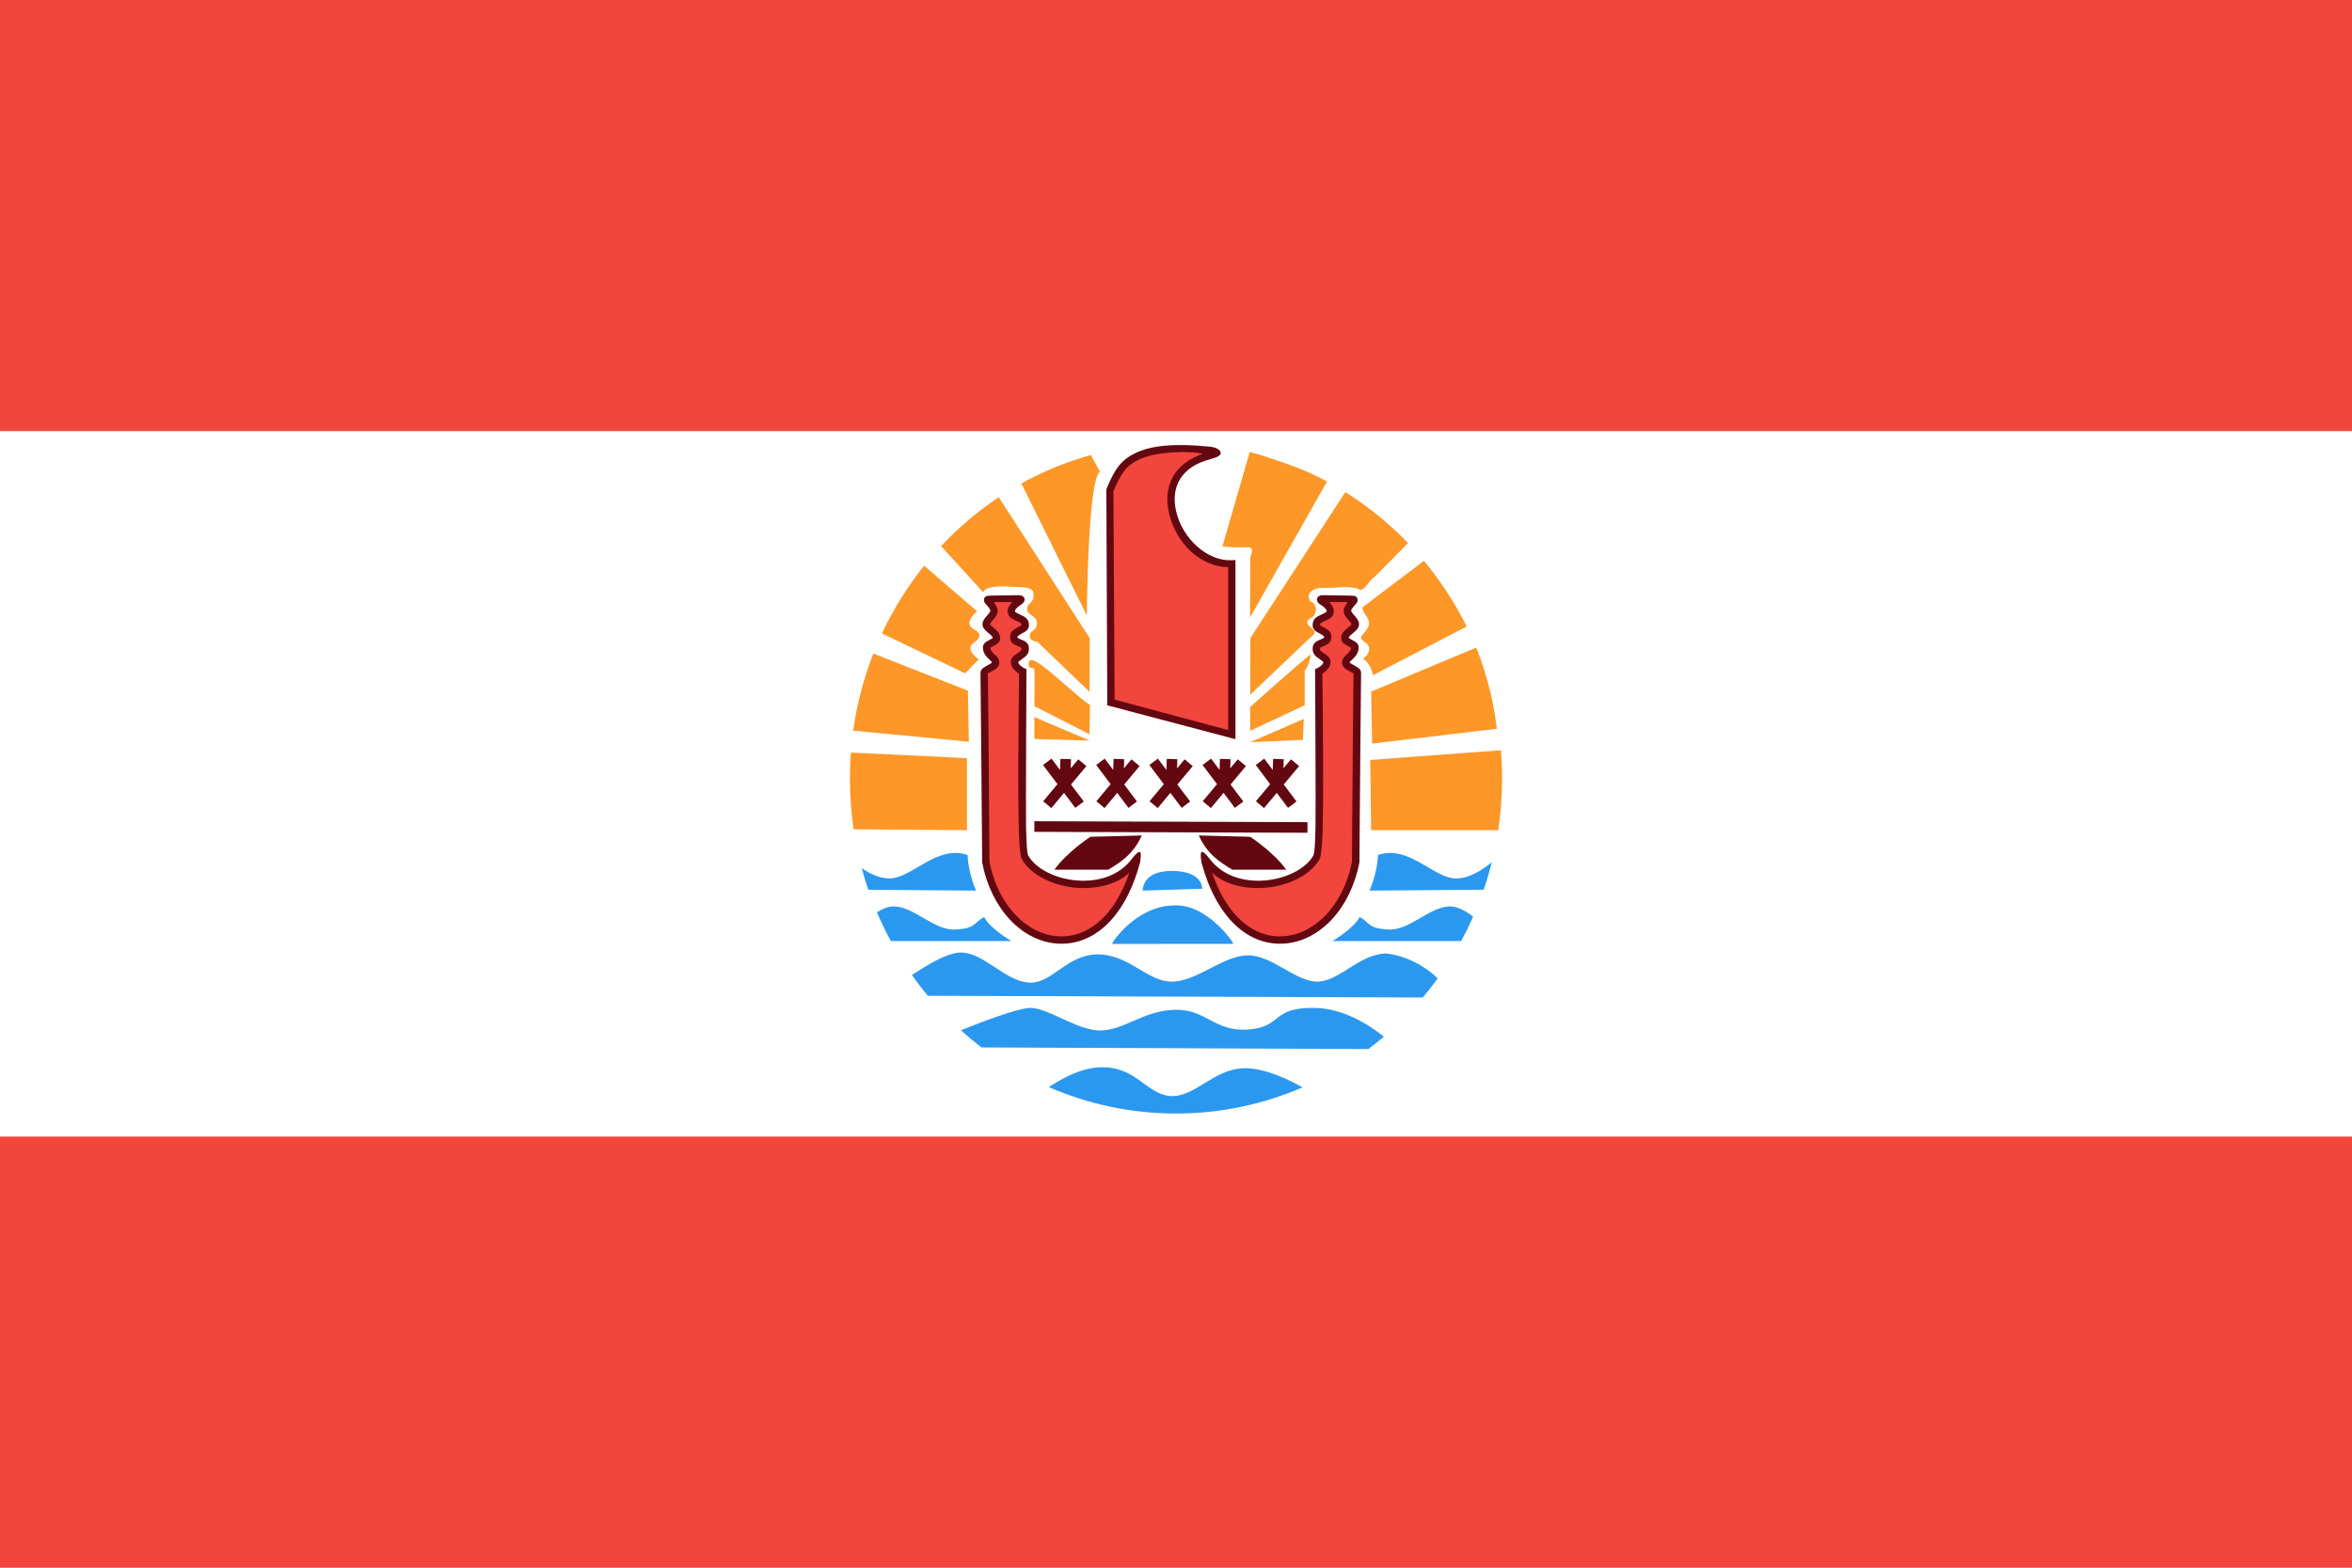<?xml version="1.0" ?><svg height="120px" version="1.1" viewBox="0 0 180 120" width="180px" xmlns="http://www.w3.org/2000/svg" xmlns:sketch="http://www.bohemiancoding.com/sketch/ns" xmlns:xlink="http://www.w3.org/1999/xlink"><title/><desc/><defs/><g fill="none" fill-rule="evenodd" id="Page-1" stroke="none" stroke-width="1"><g id="Material" transform="translate(-180, -540)"><g id="Slice" transform="translate(180, 180)"/><g id="rectangle_french_polynesia" transform="translate(180, 540)"><rect fill="#FFFFFF" height="120" id="Rectangle-326" width="180" x="0" y="0"/><rect fill="#F1453D" height="33" id="Rectangle-3" width="180" x="0" y="0"/><rect fill="#F1453D" height="33" id="Rectangle-3-copy" width="180" x="0" y="87"/><g id="Group" transform="translate(65, 34)"><g fill="#FD9727" id="sun" transform="translate(0, 0.582)"><path d="M0.329,28.898 L9.005,28.966 L9.005,23.451 L0.117,23.026 C0.069,23.681 0.044,24.341 0.044,25.008 C0.044,26.331 0.141,27.63 0.329,28.898 L0.329,28.898 Z M0.297,21.345 L9.146,22.194 L9.075,18.284 L1.837,15.444 C1.106,17.312 0.583,19.289 0.297,21.345 L0.297,21.345 Z M5.724,8.719 L9.782,12.213 C9.782,12.213 9.146,12.706 9.196,13.165 C9.204,13.59 9.964,13.641 9.952,14.065 C9.939,14.525 9.279,14.589 9.266,15.013 C9.233,15.432 9.902,15.888 9.902,15.888 L8.864,16.96 L2.498,13.905 C3.371,12.04 4.457,10.3 5.724,8.719 L5.724,8.719 Z M49.869,22.845 L39.864,23.591 L39.934,28.966 L49.661,28.966 C49.855,27.676 49.956,26.354 49.956,25.008 C49.956,24.28 49.927,23.558 49.869,22.845 L49.869,22.845 Z M43.974,8.349 C42.403,9.537 40.832,10.726 39.261,11.914 C39.269,12.262 39.616,12.529 39.711,12.862 C39.933,13.329 39.492,13.742 39.219,14.072 C38.998,14.376 39.475,14.532 39.633,14.712 C39.982,15.07 39.678,15.631 39.307,15.839 C39.754,16.107 39.98,16.609 40.079,17.103 C42.468,15.859 44.857,14.616 47.246,13.373 C46.348,11.564 45.247,9.879 43.974,8.349 L43.974,8.349 Z M7.023,7.22 C8.291,8.61 10.249,10.762 10.249,10.762 C10.367,10.324 11.338,10.258 12.326,10.327 C13.315,10.397 14.103,10.262 14.103,10.96 C14.103,11.658 13.601,11.559 13.601,12.048 C13.601,12.537 14.353,12.496 14.353,13.123 C14.353,13.752 13.808,13.623 13.805,14.11 C13.803,14.512 14.374,14.533 14.374,14.533 L18.381,18.373 L18.399,14.272 L11.437,3.478 C9.829,4.55 8.348,5.807 7.023,7.22 L7.023,7.22 Z M13.167,2.424 C14.602,5.341 18.177,12.532 18.177,12.532 C18.177,12.532 18.24,2.089 19.183,1.529 L18.479,0.248 C16.612,0.766 14.833,1.5 13.167,2.424 L13.167,2.424 Z M30.641,0.021 C29.945,2.428 29.249,4.835 28.553,7.242 C29.204,7.319 29.862,7.34 30.517,7.304 C31.106,7.355 30.647,7.907 30.678,8.233 C30.675,9.714 30.673,11.195 30.67,12.676 C32.632,9.209 34.595,5.741 36.558,2.273 C36.091,2.023 35.616,1.786 35.133,1.565 C34.215,1.175 33.272,0.841 32.326,0.527 C31.848,0.358 31.364,0.209 30.875,0.078 C30.797,0.059 30.719,0.04 30.641,0.021 L30.641,0.021 Z M37.958,3.087 L30.688,14.268 C30.684,15.71 30.681,17.152 30.678,18.593 C32.305,17.046 33.939,15.506 35.56,13.953 C35.868,13.517 34.584,13.304 35.226,12.773 C35.807,12.589 35.906,11.65 35.293,11.469 C34.789,10.728 35.75,10.335 36.355,10.416 C37.199,10.455 38.067,10.233 38.892,10.467 C39.346,10.901 39.764,9.811 40.209,9.566 C41.061,8.709 41.913,7.853 42.756,6.987 C41.322,5.495 39.711,4.183 37.958,3.087 L37.958,3.087 Z M18.398,22.106 L14.161,21.984 L14.161,20.309 L18.398,22.106 L18.398,22.106 Z M14.161,19.471 C14.161,19.471 14.197,16.958 14.161,16.678 C14.125,16.399 13.667,16.748 13.738,16.19 C13.761,15.026 16.838,18.313 18.416,19.384 L18.381,21.618 L14.161,19.471 Z M49.555,21.202 C49.437,20.329 49.312,19.459 49.11,18.603 C48.839,17.457 48.494,16.33 48.075,15.231 C48.044,15.15 47.997,15.076 47.965,14.995 L39.935,18.357 L40.008,22.338 L49.555,21.202 L49.555,21.202 Z M30.686,22.228 L34.711,22.054 L34.781,20.448 L30.686,22.228 L30.686,22.228 Z M30.666,19.541 C30.666,19.541 34.478,16.138 35.291,15.509 C35.291,16.208 34.85,16.748 34.85,16.748 L34.85,19.401 L30.683,21.356 L30.666,19.541 Z" id="Shape"/></g><g fill="#2B98F0" id="water" transform="translate(0.872, 31.115)"><path d="M33.81,18.118 C32.874,17.584 30.909,16.595 29.26,16.655 C27.006,16.736 25.484,18.94 23.666,18.777 C21.848,18.615 21.12,16.58 18.502,16.58 C18.42,16.58 18.341,16.575 18.259,16.58 C16.813,16.662 15.371,17.442 14.398,18.098 C17.388,19.4 20.676,20.12 24.128,20.12 C27.561,20.12 30.833,19.407 33.81,18.118 L33.81,18.118 Z M40.038,14.233 C38.888,13.32 36.94,12.082 34.791,12.037 C31.373,11.965 32.319,13.474 29.701,13.689 C27.083,13.904 26.429,12.109 24.029,12.18 C21.63,12.252 20.248,13.689 18.43,13.761 C16.612,13.833 14.285,11.965 12.904,12.037 C11.932,12.087 9.201,13.131 7.664,13.747 C8.172,14.207 8.699,14.645 9.243,15.061 L38.845,15.188 C39.252,14.882 39.65,14.564 40.038,14.233 L40.038,14.233 Z M5.132,11.108 L43.014,11.239 C43.41,10.768 43.79,10.282 44.153,9.782 C43.297,8.896 41.693,8.002 40.171,7.869 C38.135,7.94 36.681,9.952 35.008,10.024 C33.336,10.096 31.446,7.94 29.555,8.013 C27.664,8.084 25.701,10.024 23.81,10.024 C21.92,10.024 20.538,7.94 18.139,7.94 C15.739,7.94 14.648,10.239 12.83,10.096 C11.012,9.952 9.412,7.797 7.667,7.797 C6.585,7.797 5.055,8.792 3.911,9.513 C4.298,10.061 4.705,10.593 5.132,11.108 L5.132,11.108 Z M46.869,5.053 C46.322,4.629 45.727,4.295 45.185,4.27 C43.621,4.196 42.057,6.109 40.419,6.035 C38.78,5.961 39.003,5.52 38.184,5.079 C37.738,5.961 36.099,6.918 36.099,6.918 L45.955,6.918 C46.283,6.311 46.588,5.689 46.869,5.053 L46.869,5.053 Z M1.24,4.714 C1.643,4.462 2.056,4.288 2.442,4.27 C4.006,4.196 5.57,6.109 7.208,6.035 C8.847,5.961 8.623,5.52 9.442,5.079 C9.889,5.961 11.528,6.918 11.528,6.918 L2.301,6.918 C1.915,6.204 1.56,5.468 1.24,4.714 L1.24,4.714 Z M0.076,1.341 C0.704,1.767 1.503,2.158 2.285,2.124 C3.958,2.052 5.848,-0.461 8.176,0.328 C8.248,1.837 8.83,3.058 8.83,3.058 L0.581,2.992 C0.395,2.45 0.227,1.899 0.076,1.341 L0.076,1.341 Z M48.299,0.88 C47.646,1.424 46.548,2.17 45.479,2.124 C43.806,2.052 41.916,-0.461 39.589,0.328 C39.516,1.837 38.934,3.058 38.934,3.058 L47.676,2.988 C47.912,2.299 48.12,1.595 48.299,0.88 L48.299,0.88 Z M19.256,7.139 L28.508,7.134 C28.58,7.062 26.437,3.977 23.883,4.195 C21.039,4.268 19.107,7.139 19.256,7.139 L19.256,7.139 L19.256,7.139 Z M26.135,2.915 C26.135,2.915 26.208,1.55 23.809,1.55 C21.409,1.55 21.627,3.13 21.555,3.058 L26.135,2.915 L26.135,2.915 Z" id="Shape"/></g><g id="red" transform="translate(9.884, 0)"><path d="M19.668,9.162 L19.668,8.867 L19.374,8.882 C17.508,8.974 15.602,7.22 15.124,5.129 C14.69,3.231 15.547,1.732 17.713,1.155 C18.134,1.042 18.541,0.913 18.54,0.672 C18.538,0.43 18.161,0.237 17.708,0.191 C15.041,-0.081 13.235,0.092 12.028,0.672 C10.913,1.207 10.449,1.866 9.807,3.399 L9.785,3.452 L9.856,19.775 L9.857,19.991 L10.065,20.046 L19.316,22.489 L19.668,22.582 L19.668,22.218 L19.668,9.162 Z" fill="#630810" id="Shape"/><path d="M19.107,21.883 L10.418,19.552 L10.325,3.616 C10.918,2.2 11.314,1.638 12.271,1.178 C13.561,0.559 16.136,0.482 17.157,0.74 C14.998,1.482 14.103,3.181 14.577,5.255 C15.111,7.592 16.955,9.365 19.107,9.418 L19.107,21.883 Z" fill="#F1453D" id="Path"/><path d="M3.709,30.935 C3.68,30.562 3.658,30.025 3.641,29.338 C3.612,28.124 3.673,17.221 3.673,17.221 L3.504,17.145 C3.446,17.119 3.347,17.062 3.251,16.985 C3.12,16.879 3.046,16.771 3.041,16.68 C3.039,16.655 3.309,16.462 3.322,16.454 C3.685,16.218 3.858,16.018 3.858,15.661 C3.858,15.27 3.671,15.115 3.248,14.949 C3.016,14.858 2.981,14.829 2.978,14.749 C2.979,14.684 3.282,14.511 3.302,14.502 C3.712,14.299 3.887,14.136 3.857,13.773 C3.825,13.396 3.622,13.234 3.158,13.027 C2.862,12.895 2.794,12.842 2.789,12.778 C2.783,12.711 2.865,12.587 3.021,12.452 C3.083,12.399 3.289,12.259 3.304,12.251 C3.69,12.002 3.561,11.569 3.123,11.563 C3.074,11.562 2.807,11.559 2.771,11.558 C3.142,11.566 1.67,11.578 1.182,11.588 C0.59,11.588 0.423,11.619 0.425,11.954 C0.426,12.086 0.475,12.153 0.585,12.262 C0.592,12.269 0.913,12.631 0.91,12.722 C0.908,12.809 0.851,12.902 0.677,13.098 C0.606,13.179 0.611,13.173 0.587,13.201 C0.423,13.393 0.335,13.539 0.309,13.725 C0.296,13.983 0.412,14.152 0.641,14.352 C0.682,14.389 0.652,14.364 0.803,14.489 C1.019,14.668 1.095,14.76 1.096,14.826 C1.097,14.833 1.053,14.871 0.87,14.967 C0.47,15.175 0.318,15.31 0.342,15.62 C0.369,15.953 0.511,16.181 0.774,16.43 C0.78,16.437 0.921,16.567 0.953,16.598 C1.017,16.664 1.034,16.694 1.034,16.71 C1.033,16.718 0.954,16.785 0.74,16.901 C0.675,16.936 0.641,16.955 0.608,16.973 C0.299,17.145 0.155,17.273 0.153,17.523 C0.164,17.742 0.251,28.046 0.263,29.745 C0.267,30.34 0.271,30.892 0.275,31.388 C0.276,31.664 0.276,31.664 0.278,31.848 C0.279,31.983 0.279,31.983 0.279,32.011 C0.972,35.585 3.324,38.038 6.026,38.226 C8.803,38.419 11.219,36.227 12.349,32.089 C12.368,32.019 12.5,31.279 12.349,31.214 C12.184,31.143 11.732,31.753 11.681,31.818 C10.768,32.973 9.278,33.515 7.604,33.401 C5.907,33.285 4.356,32.494 3.789,31.457 C3.789,31.457 3.723,31.126 3.709,30.935 Z" fill="#630810" id="Shape"/><path d="M3.297,31.727 C3.967,32.952 5.694,33.833 7.565,33.961 C9.611,34.101 11.063,33.35 11.556,32.766 C10.42,36.122 8.361,37.826 6.065,37.665 C3.638,37.496 1.477,35.245 0.835,31.955 C0.84,31.979 0.84,31.979 0.839,31.844 C0.838,31.66 0.838,31.66 0.836,31.384 C0.833,30.888 0.829,30.336 0.824,29.741 C0.812,28.042 0.8,26.342 0.787,24.756 C0.782,24.135 0.778,23.543 0.773,22.983 C0.746,19.683 0.726,17.726 0.714,17.511 C0.744,17.545 0.797,17.511 0.881,17.464 C0.91,17.448 0.942,17.431 1.008,17.395 C1.416,17.173 1.587,17.028 1.595,16.725 C1.6,16.522 1.514,16.367 1.352,16.203 C1.31,16.161 1.158,16.021 1.16,16.023 C0.989,15.86 0.916,15.743 0.902,15.576 C0.94,15.567 0.99,15.537 1.099,15.48 C1.507,15.268 1.665,15.129 1.658,14.813 C1.651,14.518 1.506,14.342 1.161,14.056 C1.019,13.939 1.047,13.961 1.011,13.93 C0.904,13.836 0.867,13.783 0.868,13.776 C0.872,13.752 0.915,13.682 1.013,13.567 C1.034,13.542 1.03,13.547 1.098,13.47 C1.359,13.175 1.465,13.004 1.472,12.736 C1.479,12.463 1.161,12.155 1.206,12.087 C1.698,12.077 2.599,12.087 2.599,12.087 C2.48,12.15 2.206,12.525 2.229,12.823 C2.257,13.178 2.445,13.324 2.899,13.526 C3.212,13.666 3.29,13.728 3.298,13.82 C3.301,13.86 3.034,14.008 3.014,14.017 C2.605,14.22 2.419,14.39 2.417,14.755 C2.429,15.151 2.618,15.305 3.035,15.469 C3.267,15.56 3.297,15.585 3.297,15.661 C3.297,15.768 3.232,15.842 3.016,15.983 C3.004,15.99 2.941,16.031 2.923,16.043 C2.607,16.249 2.461,16.416 2.48,16.715 C2.498,16.995 2.657,17.227 2.898,17.421 C3.037,17.534 3.106,17.582 3.106,17.582 C3.106,17.582 3.101,17.907 3.098,18.103 C3.09,18.663 3.083,19.282 3.076,19.942 C3.059,21.504 3.047,23.051 3.044,24.496 C3.039,26.478 3.05,28.132 3.08,29.352 C3.129,31.392 3.297,31.727 3.297,31.727 Z" fill="#F1453D" id="Path"/><path d="M20.569,30.935 C20.541,30.562 20.518,30.025 20.502,29.338 C20.472,28.124 20.533,17.221 20.533,17.221 L20.365,17.145 C20.306,17.119 20.208,17.062 20.111,16.985 C19.98,16.879 19.907,16.771 19.901,16.68 C19.899,16.655 20.169,16.462 20.182,16.454 C20.546,16.218 20.719,16.018 20.719,15.661 C20.719,15.27 20.531,15.115 20.109,14.949 C19.876,14.858 19.841,14.829 19.839,14.749 C19.839,14.684 20.143,14.511 20.162,14.502 C20.572,14.299 20.748,14.136 20.718,13.773 C20.685,13.396 20.483,13.234 20.018,13.027 C19.722,12.895 19.654,12.842 19.649,12.778 C19.644,12.711 19.725,12.587 19.881,12.452 C19.943,12.399 20.15,12.259 20.165,12.251 C20.551,12.002 20.421,11.569 19.984,11.563 C19.935,11.562 19.668,11.559 19.632,11.558 C20.002,11.566 18.53,11.578 18.043,11.588 C17.45,11.588 17.284,11.619 17.286,11.954 C17.286,12.086 17.335,12.153 17.445,12.262 C17.452,12.269 17.773,12.631 17.771,12.722 C17.769,12.809 17.711,12.902 17.538,13.098 C17.466,13.179 17.471,13.173 17.447,13.201 C17.283,13.393 17.195,13.539 17.169,13.725 C17.156,13.983 17.273,14.152 17.501,14.352 C17.543,14.389 17.513,14.364 17.663,14.489 C17.879,14.668 17.955,14.76 17.957,14.826 C17.957,14.833 17.913,14.871 17.73,14.967 C17.33,15.175 17.179,15.31 17.203,15.62 C17.23,15.953 17.372,16.181 17.634,16.43 C17.641,16.437 17.782,16.567 17.813,16.598 C17.878,16.664 17.895,16.694 17.894,16.71 C17.894,16.718 17.815,16.785 17.601,16.901 C17.536,16.936 17.501,16.955 17.469,16.973 C17.159,17.145 17.016,17.273 17.014,17.523 C17.025,17.742 17.111,28.046 17.123,29.745 C17.128,30.34 17.132,30.892 17.135,31.388 C17.137,31.664 17.137,31.664 17.138,31.848 C17.139,31.983 17.139,31.983 17.139,32.011 C17.832,35.585 20.185,38.038 22.887,38.226 C25.663,38.419 28.079,36.227 29.21,32.089 C29.229,32.019 29.36,31.279 29.21,31.214 C29.044,31.143 28.592,31.753 28.541,31.818 C27.629,32.973 26.138,33.515 24.464,33.401 C22.767,33.285 21.217,32.494 20.65,31.457 C20.65,31.457 20.584,31.126 20.569,30.935 Z" fill="#630810" id="Shape" transform="translate(23.147, 24.898) scale(-1, 1) translate(-23.147, -24.898) "/><path d="M20.448,31.727 C21.118,32.952 22.845,33.833 24.717,33.961 C26.763,34.101 28.214,33.35 28.707,32.766 C27.571,36.122 25.513,37.826 23.216,37.665 C20.789,37.496 18.628,35.245 17.986,31.955 C17.991,31.979 17.991,31.979 17.99,31.844 C17.989,31.66 17.989,31.66 17.987,31.384 C17.984,30.888 17.98,30.336 17.976,29.741 C17.963,28.042 17.951,26.342 17.938,24.756 C17.934,24.135 17.929,23.543 17.924,22.983 C17.897,19.683 17.877,17.726 17.866,17.511 C17.895,17.545 17.948,17.511 18.033,17.464 C18.062,17.448 18.093,17.431 18.159,17.395 C18.567,17.173 18.738,17.028 18.746,16.725 C18.752,16.522 18.665,16.367 18.503,16.203 C18.461,16.161 18.31,16.021 18.311,16.023 C18.14,15.86 18.067,15.743 18.053,15.576 C18.091,15.567 18.141,15.537 18.25,15.48 C18.658,15.268 18.816,15.129 18.809,14.813 C18.802,14.518 18.657,14.342 18.312,14.056 C18.171,13.939 18.198,13.961 18.163,13.93 C18.055,13.836 18.019,13.783 18.019,13.776 C18.023,13.752 18.066,13.682 18.165,13.567 C18.185,13.542 18.181,13.547 18.249,13.47 C18.51,13.175 18.616,13.004 18.623,12.736 C18.63,12.463 18.312,12.155 18.357,12.087 C18.849,12.077 19.75,12.087 19.75,12.087 C19.631,12.15 19.357,12.525 19.38,12.823 C19.408,13.178 19.596,13.324 20.05,13.526 C20.364,13.666 20.441,13.728 20.449,13.82 C20.452,13.86 20.185,14.008 20.165,14.017 C19.756,14.22 19.57,14.39 19.568,14.755 C19.58,15.151 19.769,15.305 20.186,15.469 C20.418,15.56 20.448,15.585 20.448,15.661 C20.448,15.768 20.384,15.842 20.167,15.983 C20.155,15.99 20.092,16.031 20.074,16.043 C19.758,16.249 19.612,16.416 19.631,16.715 C19.649,16.995 19.808,17.227 20.049,17.421 C20.189,17.534 20.257,17.582 20.257,17.582 C20.257,17.582 20.252,17.907 20.249,18.103 C20.242,18.663 20.234,19.282 20.227,19.942 C20.21,21.504 20.198,23.051 20.195,24.496 C20.19,26.478 20.201,28.132 20.231,29.352 C20.28,31.392 20.448,31.727 20.448,31.727 Z" fill="#F1453D" id="Path" transform="translate(23.286, 24.879) scale(-1, 1) translate(-23.286, -24.879) "/></g><g fill="#630810" id="cross" transform="translate(13.953, 23.845)"><path d="M12.791,6.107 L16.729,6.207 C16.729,6.207 18.561,7.415 19.477,8.724 L15.355,8.724 C14.348,8.12 13.432,7.516 12.791,6.107 Z" id="Shape"/><path d="M1.744,6.107 L5.683,6.207 C5.683,6.207 7.514,7.415 8.43,8.724 L4.308,8.724 C3.301,8.12 2.386,7.516 1.744,6.107 Z" id="Shape" transform="translate(5.087, 7.415) scale(-1, 1) translate(-5.087, -7.415) "/><path d="M21.107,5.899 L21.11,5.087 L0.208,5.017 L0.205,5.829 L21.107,5.899 Z" id="Shape"/><path d="M2.172,1.092 L1.519,0.224 L0.871,0.712 L1.976,2.18 L1.976,2.18 L0.883,3.488 L1.506,4.009 L2.478,2.846 L3.342,3.994 L3.99,3.505 L3.012,2.206 L4.19,0.797 L3.567,0.277 L2.989,0.969 L3.013,0.27 L2.202,0.242 L2.172,1.092 L2.172,1.092 Z" id="Shape"/><path d="M6.242,1.092 L5.589,0.224 L4.94,0.712 L6.046,2.18 L6.046,2.18 L4.953,3.488 L5.576,4.009 L6.548,2.846 L7.412,3.994 L8.06,3.505 L7.082,2.206 L8.259,0.797 L7.637,0.277 L7.059,0.969 L7.083,0.27 L6.272,0.242 L6.242,1.092 L6.242,1.092 Z" id="Shape"/><path d="M10.312,1.092 L9.658,0.224 L9.01,0.712 L10.116,2.18 L10.116,2.18 L9.023,3.488 L9.646,4.009 L10.617,2.846 L11.482,3.994 L12.13,3.505 L11.152,2.206 L12.329,0.797 L11.707,0.277 L11.128,0.969 L11.153,0.27 L10.342,0.242 L10.312,1.092 L10.312,1.092 Z" id="Shape"/><path d="M14.382,1.092 L13.728,0.224 L13.08,0.712 L14.186,2.18 L14.186,2.18 L13.093,3.488 L13.715,4.009 L14.687,2.846 L15.552,3.994 L16.2,3.505 L15.221,2.206 L16.399,0.797 L15.776,0.277 L15.198,0.969 L15.222,0.27 L14.411,0.242 L14.382,1.092 L14.382,1.092 Z" id="Shape"/><path d="M18.452,1.092 L17.798,0.224 L17.15,0.712 L18.255,2.18 L18.255,2.18 L17.163,3.488 L17.785,4.009 L18.757,2.846 L19.621,3.994 L20.269,3.505 L19.291,2.206 L20.469,0.797 L19.846,0.277 L19.268,0.969 L19.292,0.27 L18.481,0.242 L18.452,1.092 L18.452,1.092 Z" id="Shape"/></g></g></g></g></g></svg>